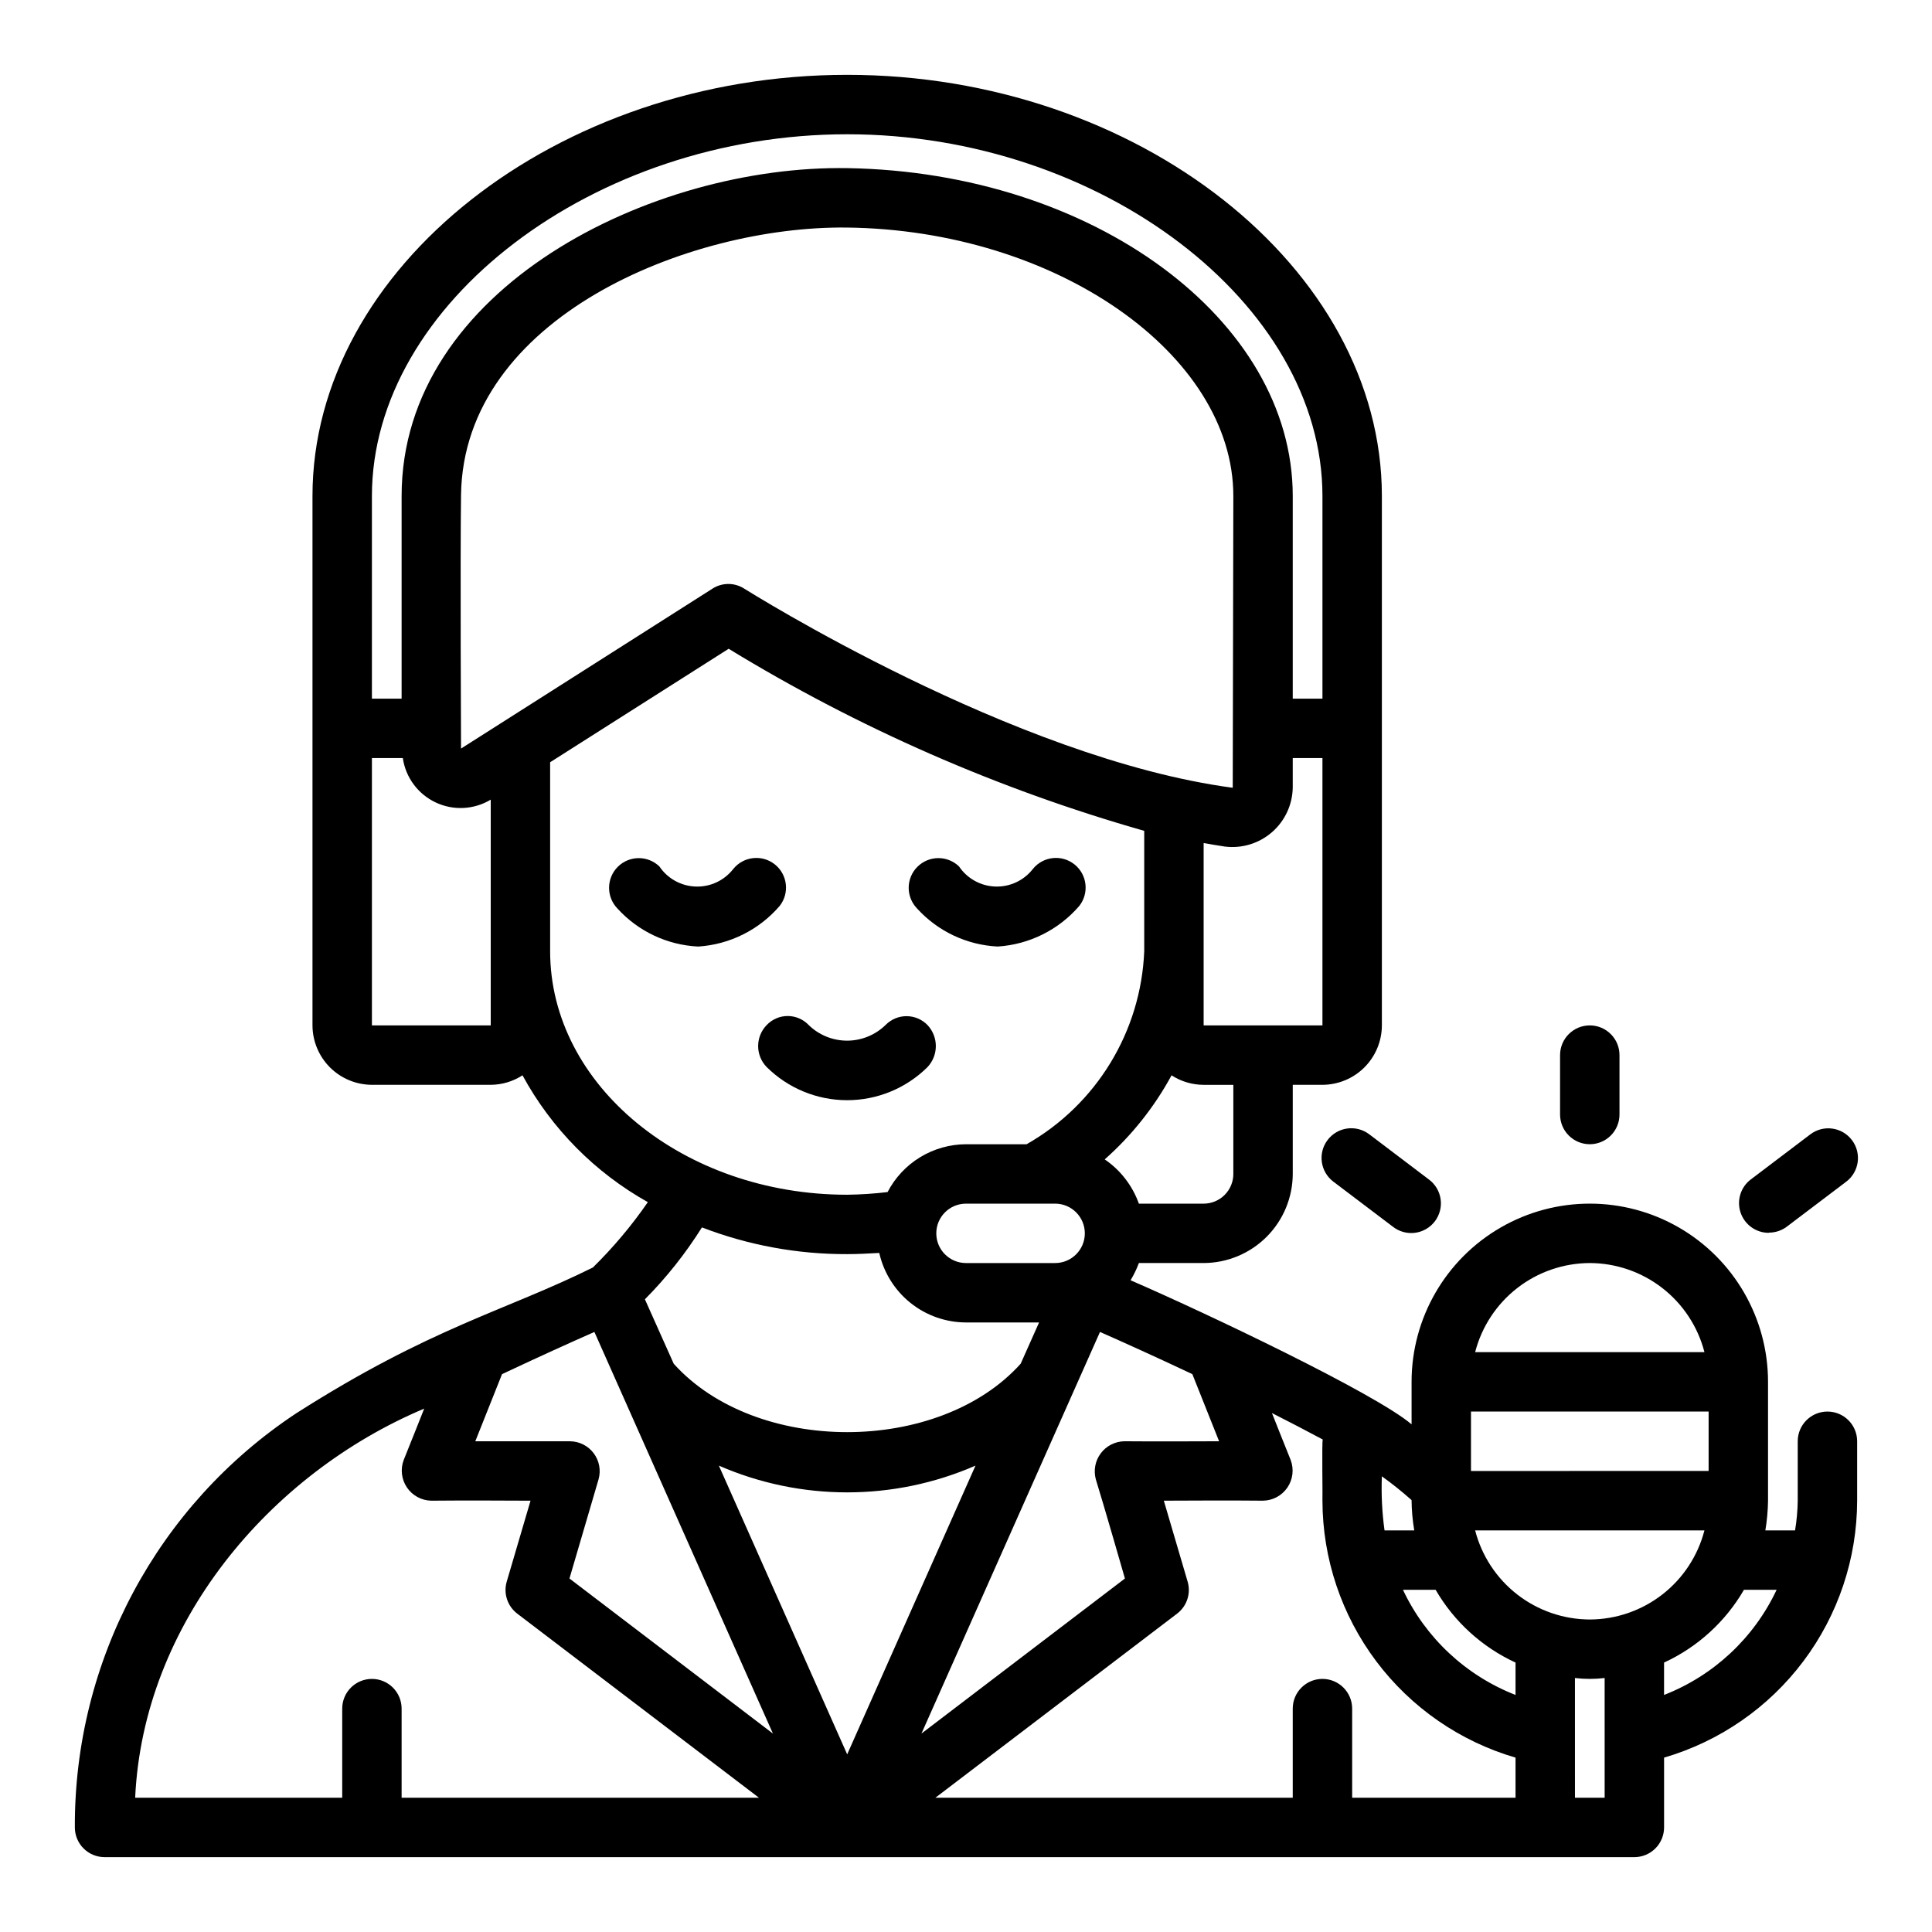 <?xml version="1.0" encoding="UTF-8"?>
<!-- Uploaded to: ICON Repo, www.svgrepo.com, Generator: ICON Repo Mixer Tools -->
<svg fill="#000000" width="800px" height="800px" version="1.1" viewBox="144 144 512 512" xmlns="http://www.w3.org/2000/svg">
 <g>
  <path d="m171.71 636.16h405.41c2.09 0 4.094-0.832 5.566-2.305 1.477-1.477 2.309-3.481 2.309-5.566v-18.5c14.738-4.305 27.688-13.262 36.91-25.535 9.223-12.273 14.227-27.207 14.258-42.559v-15.746c0-4.348-3.523-7.871-7.871-7.871-4.348 0-7.875 3.523-7.875 7.871v15.746c-0.035 2.637-0.273 5.269-0.707 7.871h-7.871c0.434-2.602 0.672-5.234 0.707-7.871v-31.488c0-16.875-9.004-32.469-23.617-40.906-14.613-8.434-32.617-8.434-47.23 0-14.613 8.438-23.617 24.031-23.617 40.906v11.258c-9.676-8.234-54.609-29.574-74.469-38.18 0.875-1.449 1.613-2.981 2.203-4.566h17.164c6.254-0.02 12.25-2.512 16.676-6.938 4.426-4.426 6.918-10.422 6.938-16.68v-23.613h7.871c4.172-0.016 8.172-1.676 11.121-4.625 2.949-2.953 4.613-6.949 4.625-11.121v-140.28c0-60.539-64.867-111.63-141.7-111.63-76.832 0-141.7 51.09-141.7 111.63v140.28c0.016 4.172 1.676 8.168 4.625 11.121 2.953 2.949 6.949 4.609 11.121 4.625h31.488c2.992-0.016 5.914-0.891 8.422-2.519 7.68 14.113 19.199 25.766 33.219 33.613-4.293 6.219-9.172 12.02-14.562 17.316-23.277 11.551-42.824 15.801-78.641 38.652-36.793 24.359-58.84 65.613-58.648 109.74 0 2.086 0.832 4.09 2.309 5.566 1.477 1.473 3.477 2.305 5.566 2.305zm397.54-15.742h-7.871l-0.004-31.727c2.613 0.312 5.258 0.312 7.871 0zm-3.938-47.234c-6.965-0.023-13.723-2.352-19.223-6.625-5.496-4.273-9.426-10.25-11.164-16.992h60.773-0.004c-1.738 6.742-5.664 12.719-11.164 16.992-5.496 4.273-12.258 6.602-19.219 6.625zm40.855-7.871h8.66-0.004c-6.008 12.766-16.688 22.738-29.832 27.867v-8.582c8.875-4.094 16.273-10.828 21.176-19.285zm-40.855-86.594c6.961 0.023 13.723 2.352 19.219 6.625 5.5 4.273 9.426 10.25 11.164 16.992h-60.77c1.738-6.742 5.668-12.719 11.164-16.992 5.5-4.273 12.258-6.602 19.223-6.625zm-31.488 39.359h62.977v15.742l-62.977 0.004zm11.809 66.52v8.582c-13.148-5.129-23.828-15.102-29.836-27.867h8.66c4.898 8.457 12.297 15.191 21.176 19.285zm-35.426-49.359c2.734 1.961 5.359 4.062 7.871 6.301 0.027 2.688 0.262 5.375 0.711 8.027h-7.875c-0.656-4.746-0.895-9.539-0.707-14.328zm-31.488 6.457c2.594-0.043 5.004-1.344 6.461-3.492 1.457-2.144 1.777-4.867 0.859-7.293-1.266-3.102-4.961-12.438-4.961-12.438 4.488 2.281 9.211 4.723 13.461 7.008-0.262 0.789 0 15.492-0.078 16.215 0.031 15.352 5.035 30.285 14.258 42.559 9.223 12.273 22.172 21.23 36.914 25.535v10.625h-43.297v-23.613c0-4.348-3.527-7.875-7.875-7.875-4.348 0-7.871 3.527-7.871 7.875v23.617l-94.699-0.004 64.078-48.805c2.594-1.988 3.691-5.371 2.754-8.504l-6.297-21.41s19.719-0.102 26.293 0zm-18.734-33.535 7.086 17.789s-18.836 0.078-25.113 0c-2.461 0.047-4.766 1.223-6.242 3.191-1.477 1.973-1.961 4.512-1.316 6.887 2.039 6.543 7.715 26.293 7.715 26.293l-53.922 41.09 47.312-106.43c5.902 2.598 14.797 6.613 24.48 11.18zm-91.473 100.76-34.008-76.516c21.684 9.453 46.328 9.453 68.012 0zm55.102-130.2h-23.613c-4.348 0-7.875-3.523-7.875-7.871s3.527-7.871 7.875-7.871h23.617-0.004c4.348 0 7.875 3.523 7.875 7.871s-3.527 7.871-7.875 7.871zm47.23-23.617h0.004c0 2.09-0.832 4.09-2.305 5.566-1.477 1.477-3.481 2.309-5.566 2.309h-17.164c-1.699-4.769-4.871-8.879-9.051-11.73 7.16-6.336 13.152-13.875 17.711-22.277 2.531 1.641 5.484 2.516 8.504 2.519h7.871zm23.617-39.359h-31.484v-48.332c1.891 0.316 3.785 0.676 5.668 0.945l-0.004-0.004c4.512 0.551 9.043-0.844 12.465-3.832 3.426-2.988 5.418-7.289 5.484-11.832v-7.793h7.871zm-251.9-140.28c0-51.09 58.883-95.883 125.95-95.883 67.066 0 125.95 44.793 125.95 95.883v53.684h-7.871v-53.684c0-46.762-52.898-85.805-117.92-86.906-51.941-0.891-118.24 31.801-118.24 86.906v53.684h-7.871zm31.488 140.28h-31.488v-70.848h8.188c0.746 5.129 4.012 9.539 8.695 11.754 4.684 2.215 10.168 1.941 14.605-0.734zm-7.871-73.367s-0.234-50.422 0-67.227c0.652-47.059 60.434-71.312 102.18-70.848 55.582 0.621 102.49 33.613 102.49 71.164l-0.16 77.301c-58.016-7.715-128.71-52.348-129.42-52.742h0.004c-2.582-1.691-5.922-1.691-8.504 0zm23.617 53.688-0.004-50.066 47.312-30.07c34.359 20.992 71.406 37.223 110.13 48.254v31.883c-0.863 21.293-12.648 40.637-31.172 51.168h-16.059c-4.293 0.016-8.496 1.207-12.16 3.441-3.664 2.231-6.644 5.426-8.625 9.234-3.551 0.426-7.125 0.66-10.703 0.707-43.375 0-78.723-28.969-78.723-64.551zm40.227 73.211h-0.004c12.281 4.723 25.336 7.125 38.496 7.082 2.754 0 5.59-0.156 8.5-0.316v0.004c1.18 5.219 4.094 9.887 8.27 13.234 4.176 3.344 9.367 5.176 14.719 5.184h19.363l-4.879 10.941c-21.758 24.168-70.195 24.168-91.945 0l-7.637-17.082v0.004c5.727-5.773 10.793-12.164 15.113-19.051zm-52.98 38.887c9.684-4.566 18.578-8.582 24.48-11.18l47.312 106.43-53.922-41.094 7.715-26.293-0.004 0.004c0.672-2.379 0.195-4.93-1.289-6.906-1.48-1.977-3.797-3.148-6.269-3.172h-25.109zm-20.625 9.133s-4.047 10.234-5.434 13.617c-0.914 2.426-0.59 5.144 0.863 7.289 1.457 2.148 3.867 3.449 6.457 3.496 6.574-0.102 26.293 0 26.293 0l-6.297 21.41c-0.934 3.133 0.16 6.516 2.754 8.504l64.078 48.805h-94.699v-23.613c0-4.348-3.523-7.875-7.871-7.875s-7.871 3.527-7.871 7.875v23.617l-54.871-0.004c2.129-46.129 35.52-85.805 76.598-103.12z"/>
  <path d="m565.31 447.23c2.086 0 4.09-0.828 5.566-2.305 1.477-1.477 2.305-3.481 2.305-5.566v-15.746c0-4.348-3.523-7.871-7.871-7.871s-7.875 3.523-7.875 7.871v15.746c0 2.086 0.832 4.09 2.309 5.566 1.477 1.477 3.477 2.305 5.566 2.305z"/>
  <path d="m495.82 446.12c-2.621 3.465-1.941 8.395 1.52 11.02l15.742 11.918h0.004c1.656 1.32 3.781 1.918 5.883 1.652 2.106-0.266 4.012-1.367 5.293-3.059s1.824-3.828 1.508-5.922c-0.316-2.098-1.465-3.981-3.184-5.219l-15.742-11.926h-0.004c-3.465-2.617-8.398-1.93-11.02 1.535z"/>
  <path d="m612.79 470.66c1.703 0 3.359-0.551 4.723-1.574l15.742-11.918c3.469-2.621 4.152-7.559 1.527-11.027s-7.562-4.152-11.027-1.527l-15.742 11.926h-0.004c-2.711 2.035-3.816 5.574-2.742 8.789 1.07 3.211 4.078 5.383 7.465 5.383z"/>
  <path d="m408.41 394.84c8.367-0.535 16.168-4.422 21.633-10.785 2.637-3.391 2.07-8.273-1.277-10.965-3.371-2.703-8.289-2.184-11.02 1.164-2.375 3.07-6.078 4.816-9.961 4.688-3.879-0.125-7.465-2.106-9.633-5.324-3.09-2.984-8-2.941-11.035 0.094s-3.078 7.945-0.094 11.035c5.508 6.066 13.199 9.699 21.387 10.094z"/>
  <path d="m350.64 384.06c2.641-3.391 2.07-8.273-1.273-10.965-3.371-2.703-8.289-2.184-11.023 1.164-2.375 3.07-6.078 4.816-9.957 4.688-3.883-0.125-7.465-2.106-9.637-5.324-3.086-2.984-7.996-2.941-11.035 0.094-3.035 3.035-3.078 7.945-0.094 11.035 5.516 6.074 13.219 9.703 21.41 10.094 8.363-0.539 16.152-4.43 21.609-10.785z"/>
  <path d="m389.77 426.82c2.957-3.113 2.984-7.988 0.062-11.133-1.449-1.516-3.453-2.379-5.551-2.394-2.098-0.012-4.113 0.824-5.582 2.324-2.715 2.656-6.359 4.152-10.16 4.168-3.797 0.012-7.453-1.457-10.188-4.098-1.438-1.539-3.445-2.418-5.547-2.434-2.106-0.016-4.125 0.836-5.586 2.356-3.035 3.078-3.07 8.012-0.078 11.129 5.656 5.637 13.312 8.809 21.297 8.824 7.988 0.016 15.652-3.129 21.332-8.742z"/>
 </g>
</svg>